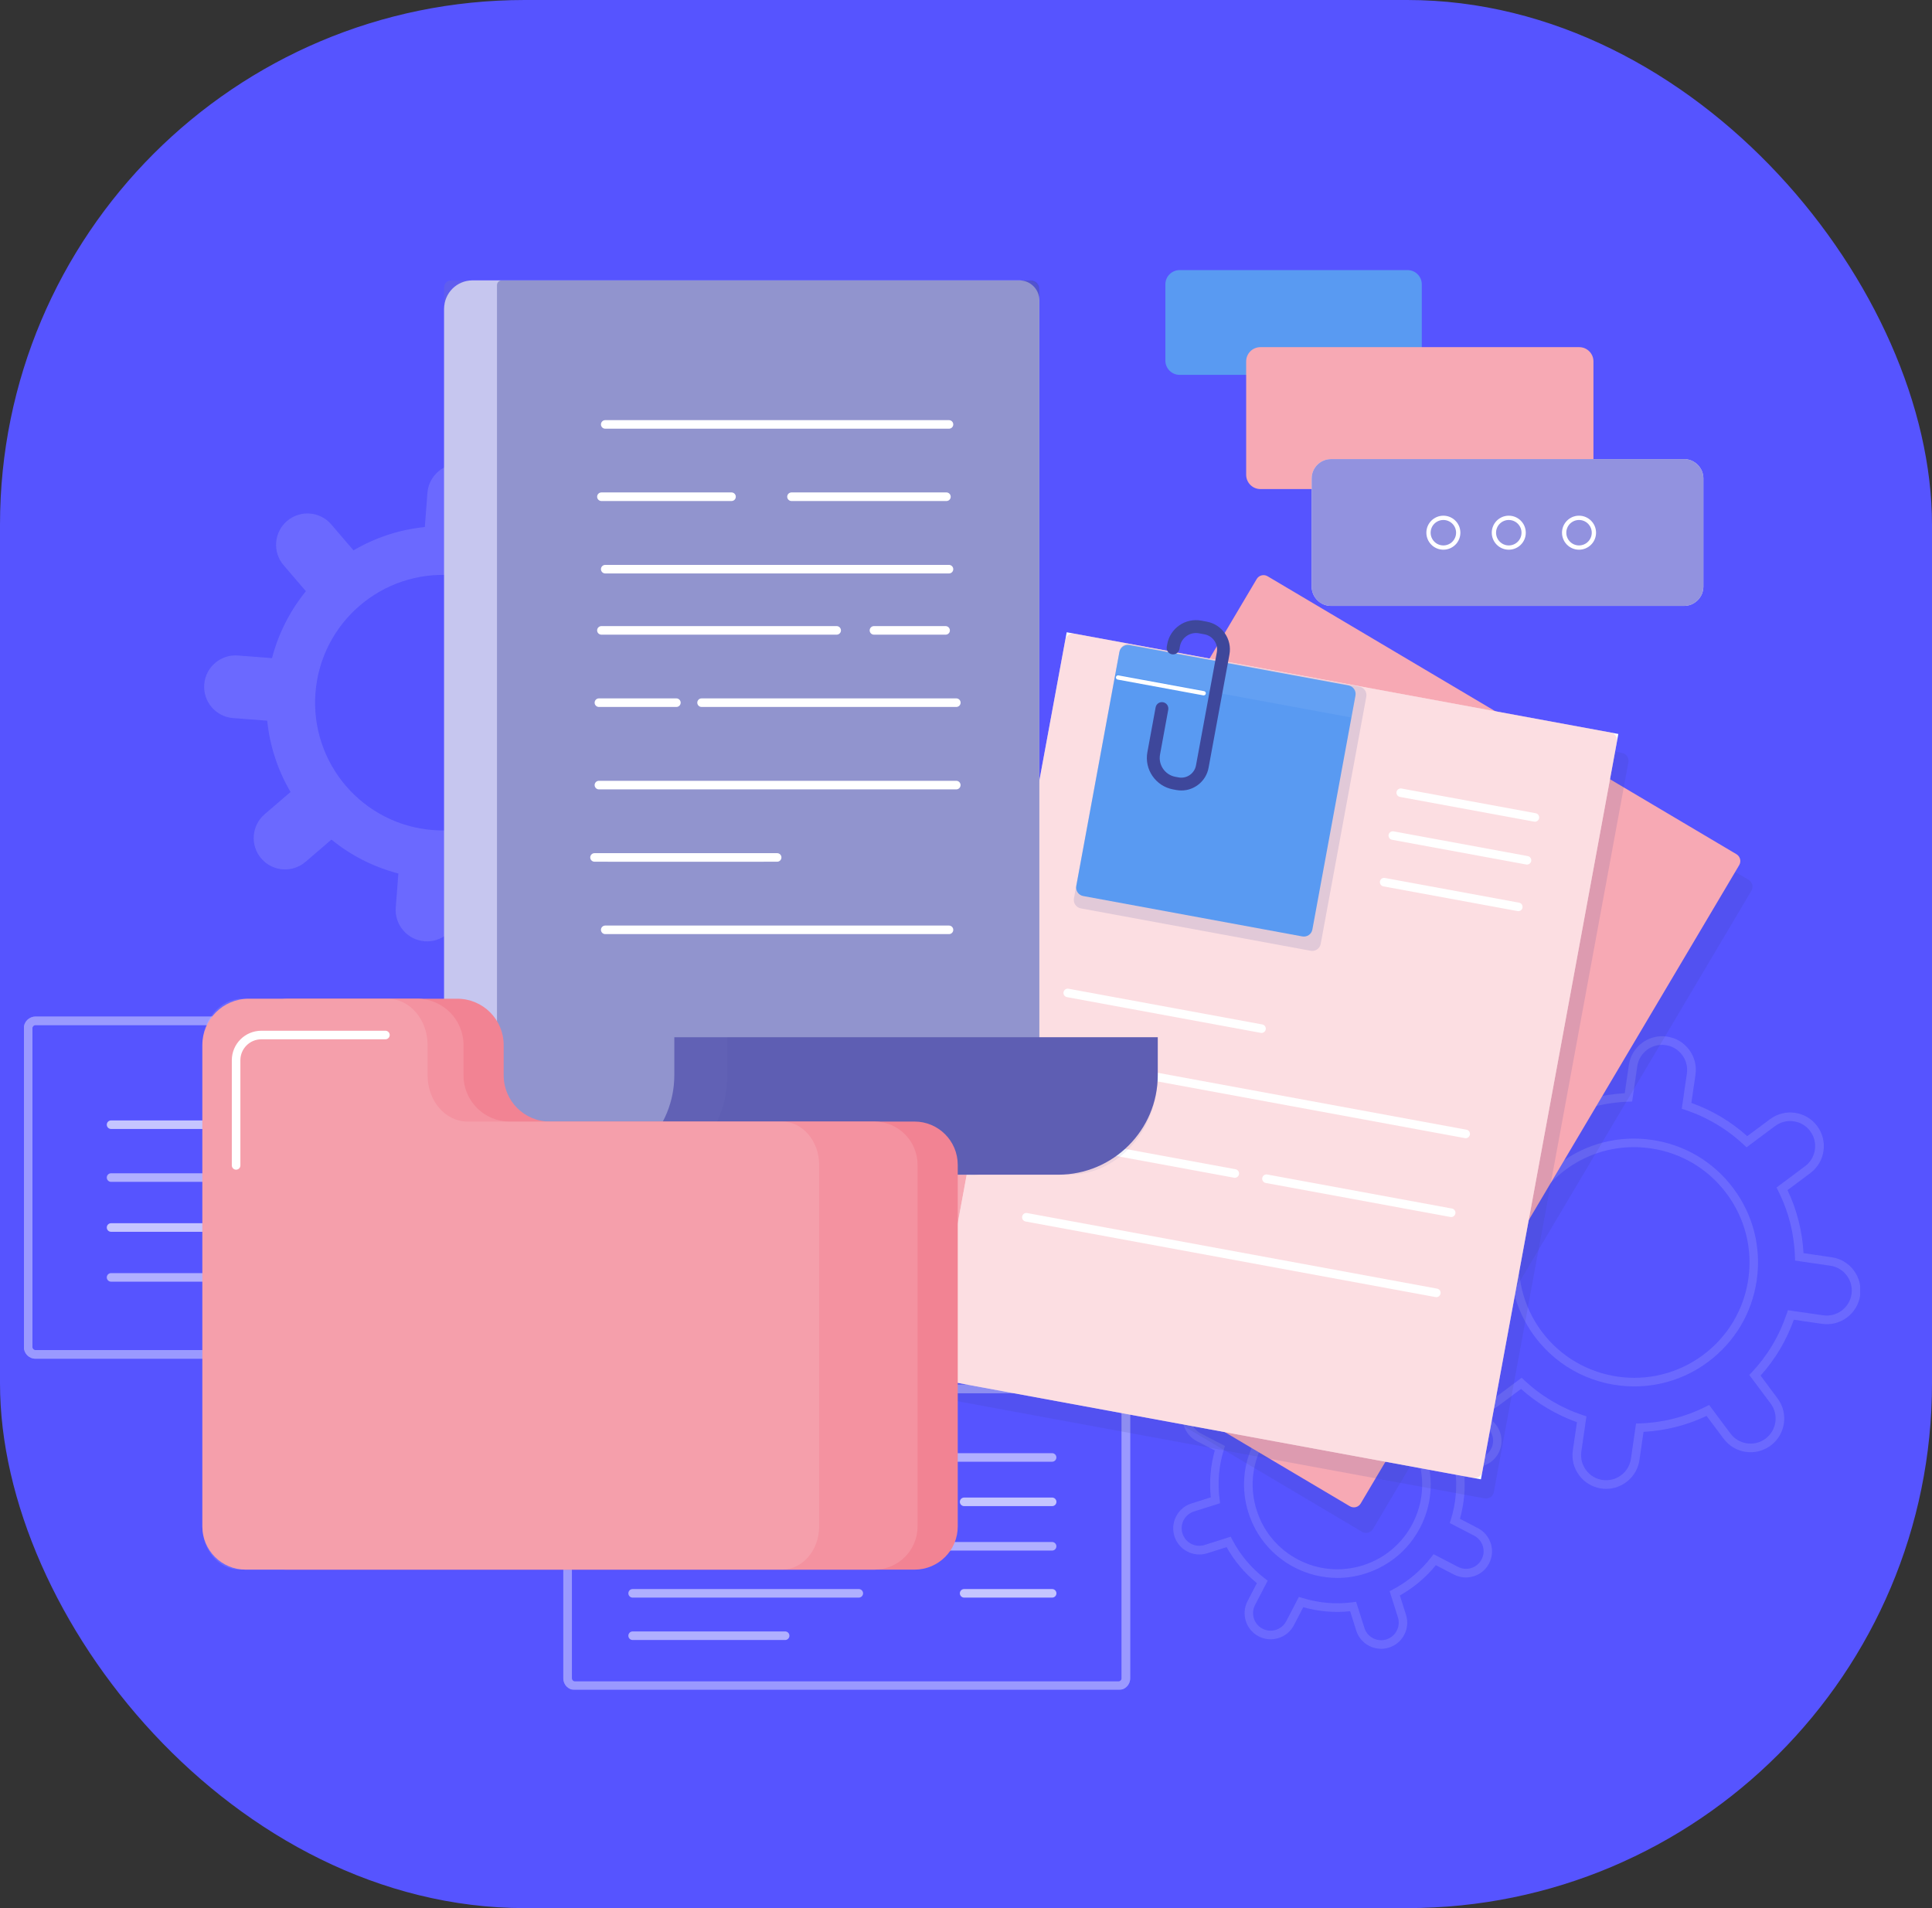 <svg width="81" height="80" viewBox="0 0 81 80" fill="none" xmlns="http://www.w3.org/2000/svg">
<rect x="0" y="0" width="81" height="80" fill="#333333" stroke="none"/>
<rect width="81" height="80" rx="22" fill="#5654FF"/>
<mask id="mask0" mask-type="alpha" maskUnits="userSpaceOnUse" x="0" y="0" width="81" height="80">
<rect width="81" height="80" rx="22" fill="#A531B8"/>
</mask>
<g mask="url(#mask0)">
<g clip-path="url(#clip0)">
<g opacity="0.66">
<g opacity="0.66">
<g opacity="0.66">
<g opacity="0.66">
<path opacity="0.66" d="M27.361 28.813L25.931 28.703C25.821 27.627 25.48 26.612 24.952 25.714L26.04 24.78C26.592 24.307 26.655 23.477 26.182 22.926C25.71 22.374 24.88 22.311 24.328 22.784L23.24 23.718C22.433 23.061 21.481 22.568 20.434 22.297L20.543 20.867C20.599 20.143 20.056 19.511 19.332 19.455C18.608 19.399 17.976 19.942 17.92 20.666L17.811 22.096C16.735 22.206 15.72 22.547 14.821 23.075L13.887 21.986C13.415 21.435 12.585 21.372 12.033 21.844C11.482 22.317 11.419 23.147 11.891 23.698L12.825 24.787C12.168 25.594 11.676 26.546 11.405 27.593L9.975 27.483C9.251 27.428 8.618 27.97 8.563 28.694C8.507 29.418 9.049 30.051 9.773 30.106L11.203 30.216C11.313 31.292 11.654 32.307 12.182 33.205L11.095 34.139C10.544 34.612 10.481 35.442 10.954 35.993C11.426 36.545 12.256 36.608 12.808 36.135L13.896 35.201C14.703 35.859 15.655 36.351 16.702 36.622L16.593 38.052C16.537 38.776 17.08 39.408 17.803 39.464C18.527 39.52 19.16 38.977 19.216 38.253L19.325 36.823C20.401 36.714 21.416 36.372 22.314 35.844L23.249 36.933C23.721 37.484 24.551 37.547 25.103 37.075C25.654 36.602 25.717 35.772 25.244 35.221L24.31 34.132C24.968 33.326 25.46 32.373 25.731 31.326L27.161 31.436C27.885 31.491 28.518 30.949 28.573 30.225C28.625 29.501 28.085 28.869 27.361 28.813ZM18.159 34.802C15.209 34.578 13 32.003 13.226 29.052C13.451 26.102 16.025 23.892 18.977 24.119C21.926 24.343 24.136 26.918 23.91 29.869C23.683 32.819 21.109 35.029 18.159 34.802Z" fill="white"/>
</g>
</g>
<g opacity="0.66">
<g opacity="0.66">
<path opacity="0.66" d="M57.903 69.129C57.731 69.129 57.559 69.088 57.4 69.005C57.14 68.87 56.95 68.642 56.861 68.364L56.605 67.553C55.94 67.622 55.281 67.564 54.639 67.385L54.248 68.139C53.969 68.674 53.306 68.885 52.771 68.606C52.51 68.471 52.32 68.243 52.232 67.965C52.144 67.686 52.169 67.39 52.304 67.129L52.696 66.375C52.178 65.954 51.752 65.446 51.425 64.866L50.615 65.123C50.038 65.306 49.422 64.984 49.239 64.41C49.151 64.131 49.176 63.835 49.311 63.574C49.446 63.314 49.674 63.123 49.952 63.035L50.763 62.778C50.694 62.115 50.752 61.454 50.931 60.813L50.177 60.421C49.916 60.287 49.726 60.059 49.638 59.78C49.55 59.502 49.575 59.205 49.71 58.945C49.844 58.684 50.073 58.494 50.351 58.406C50.63 58.318 50.926 58.343 51.186 58.478L51.941 58.869C52.361 58.352 52.868 57.926 53.45 57.599L53.193 56.789C53.012 56.212 53.331 55.596 53.906 55.413C54.185 55.325 54.481 55.35 54.742 55.485C55.002 55.62 55.193 55.848 55.281 56.126L55.538 56.936C56.202 56.868 56.861 56.925 57.503 57.105L57.894 56.351C58.173 55.815 58.836 55.605 59.371 55.884C59.907 56.162 60.117 56.825 59.838 57.36L59.447 58.115C59.964 58.535 60.39 59.044 60.717 59.624L61.527 59.367C61.805 59.279 62.102 59.304 62.362 59.439C62.623 59.574 62.813 59.802 62.901 60.08C63.083 60.657 62.763 61.273 62.188 61.456L61.378 61.713C61.446 62.376 61.389 63.037 61.209 63.678L61.963 64.07C62.499 64.349 62.709 65.011 62.431 65.547C62.296 65.807 62.068 65.998 61.789 66.086C61.511 66.174 61.214 66.149 60.954 66.014L60.199 65.622C59.777 66.14 59.27 66.565 58.69 66.892L58.947 67.703C59.035 67.981 59.01 68.279 58.875 68.538C58.741 68.798 58.512 68.989 58.234 69.077C58.126 69.111 58.015 69.129 57.903 69.129ZM56.856 67.158L57.203 68.254C57.262 68.441 57.391 68.595 57.566 68.685C57.74 68.775 57.939 68.793 58.128 68.734C58.315 68.674 58.469 68.545 58.559 68.371C58.649 68.197 58.667 67.997 58.608 67.808L58.261 66.713L58.394 66.643C59.03 66.308 59.574 65.85 60.012 65.281L60.104 65.162L61.124 65.692C61.299 65.782 61.498 65.8 61.687 65.741C61.874 65.681 62.028 65.552 62.118 65.378C62.305 65.019 62.165 64.573 61.803 64.384L60.783 63.855L60.828 63.711C61.042 63.025 61.103 62.317 61.01 61.603L60.99 61.454L62.086 61.108C62.472 60.986 62.687 60.571 62.565 60.182C62.506 59.996 62.377 59.841 62.202 59.751C62.028 59.661 61.829 59.644 61.64 59.703L60.544 60.05L60.474 59.917C60.14 59.281 59.682 58.736 59.112 58.298L58.994 58.206L59.524 57.186C59.711 56.825 59.571 56.379 59.209 56.193C58.848 56.006 58.403 56.146 58.216 56.507L57.686 57.527L57.542 57.482C56.856 57.269 56.148 57.209 55.435 57.301L55.286 57.321L54.939 56.225C54.88 56.038 54.751 55.884 54.576 55.794C54.402 55.704 54.203 55.686 54.014 55.745C53.628 55.867 53.412 56.282 53.534 56.67L53.881 57.766L53.748 57.836C53.112 58.17 52.568 58.629 52.13 59.198L52.038 59.317L51.018 58.787C50.843 58.697 50.644 58.679 50.455 58.738C50.268 58.797 50.114 58.927 50.024 59.101C49.934 59.275 49.916 59.475 49.976 59.663C50.035 59.85 50.164 60.005 50.339 60.094L51.359 60.624L51.314 60.768C51.1 61.454 51.039 62.162 51.133 62.875L51.152 63.025L50.056 63.371C49.87 63.431 49.715 63.56 49.625 63.734C49.535 63.908 49.517 64.108 49.577 64.296C49.699 64.683 50.114 64.898 50.502 64.776L51.598 64.429L51.668 64.562C52.002 65.198 52.46 65.743 53.03 66.181L53.148 66.272L52.618 67.293C52.528 67.467 52.51 67.667 52.57 67.855C52.629 68.042 52.758 68.197 52.933 68.286C53.294 68.473 53.739 68.331 53.926 67.972L54.456 66.952L54.6 66.996C55.286 67.21 55.994 67.27 56.705 67.178L56.856 67.158ZM56.067 66.156C55.449 66.156 54.835 66.007 54.269 65.714C53.342 65.232 52.658 64.419 52.342 63.423C52.025 62.428 52.117 61.368 52.598 60.441C53.08 59.514 53.894 58.83 54.889 58.514C55.886 58.197 56.944 58.289 57.871 58.77C58.798 59.252 59.483 60.066 59.799 61.061C60.115 62.056 60.023 63.116 59.542 64.043C59.06 64.97 58.246 65.654 57.251 65.971C56.863 66.095 56.464 66.156 56.067 66.156ZM56.075 58.688C55.714 58.688 55.352 58.743 54.998 58.855C54.093 59.141 53.355 59.762 52.918 60.605C52.482 61.447 52.397 62.408 52.685 63.314C52.97 64.219 53.592 64.957 54.434 65.394C55.277 65.831 56.24 65.913 57.144 65.628C58.049 65.342 58.787 64.72 59.224 63.878C59.66 63.035 59.745 62.074 59.457 61.169C59.172 60.263 58.55 59.525 57.708 59.089C57.194 58.823 56.637 58.688 56.075 58.688Z" fill="white"/>
</g>
</g>
<g opacity="0.66">
<g opacity="0.66">
<path opacity="0.66" d="M67.338 62.422C67.272 62.422 67.204 62.417 67.135 62.408C66.365 62.296 65.829 61.578 65.942 60.809L66.115 59.627C65.245 59.316 64.459 58.849 63.772 58.233L62.815 58.946C62.513 59.17 62.141 59.266 61.767 59.212C61.394 59.158 61.065 58.962 60.839 58.66C60.373 58.037 60.503 57.151 61.126 56.686L62.084 55.973C61.688 55.139 61.464 54.252 61.413 53.33L60.231 53.158C59.461 53.046 58.925 52.328 59.038 51.559C59.092 51.185 59.288 50.856 59.59 50.63C59.892 50.406 60.264 50.31 60.637 50.364L61.819 50.537C62.13 49.667 62.597 48.88 63.214 48.194L62.5 47.238C62.276 46.937 62.181 46.565 62.234 46.191C62.288 45.817 62.484 45.489 62.788 45.262C63.09 45.038 63.461 44.943 63.835 44.996C64.209 45.05 64.537 45.246 64.762 45.55L65.475 46.505C66.309 46.11 67.196 45.886 68.118 45.835L68.29 44.653C68.402 43.883 69.122 43.347 69.889 43.46C70.263 43.514 70.592 43.71 70.818 44.012C71.043 44.314 71.138 44.686 71.084 45.059L70.911 46.241C71.781 46.552 72.568 47.019 73.254 47.635L74.212 46.922C74.835 46.457 75.721 46.584 76.186 47.21C76.651 47.833 76.522 48.719 75.898 49.184L74.943 49.897C75.338 50.731 75.562 51.618 75.613 52.54L76.795 52.712C77.566 52.824 78.099 53.542 77.988 54.311C77.876 55.082 77.156 55.617 76.389 55.504L75.207 55.331C74.896 56.201 74.429 56.988 73.813 57.674L74.526 58.632C74.991 59.255 74.862 60.141 74.238 60.606C73.937 60.83 73.565 60.926 73.191 60.872C72.817 60.818 72.489 60.622 72.262 60.318L71.549 59.363C70.716 59.758 69.828 59.983 68.906 60.033L68.734 61.215C68.632 61.916 68.028 62.422 67.338 62.422ZM63.796 57.766L63.905 57.868C64.617 58.533 65.445 59.027 66.37 59.336L66.512 59.383L66.298 60.859C66.215 61.432 66.614 61.968 67.187 62.05C67.76 62.133 68.296 61.734 68.378 61.161L68.592 59.684L68.743 59.679C69.717 59.647 70.653 59.409 71.522 58.973L71.657 58.906L72.55 60.103C72.717 60.327 72.963 60.475 73.241 60.514C73.52 60.556 73.796 60.484 74.021 60.317C74.486 59.97 74.582 59.309 74.235 58.845L73.342 57.649L73.444 57.539C74.109 56.828 74.603 56 74.912 55.075L74.959 54.933L76.436 55.146C77.01 55.229 77.544 54.83 77.626 54.257C77.709 53.684 77.31 53.149 76.737 53.066L75.261 52.852L75.255 52.701C75.223 51.728 74.986 50.792 74.549 49.922L74.483 49.788L75.679 48.895C76.144 48.548 76.24 47.889 75.893 47.423C75.726 47.199 75.48 47.051 75.201 47.012C74.923 46.971 74.646 47.043 74.422 47.21L73.225 48.102L73.116 48C72.404 47.335 71.576 46.841 70.651 46.532L70.509 46.486L70.723 45.009C70.762 44.73 70.692 44.454 70.525 44.229C70.356 44.005 70.112 43.857 69.834 43.818C69.259 43.733 68.725 44.134 68.642 44.707L68.429 46.184L68.278 46.189C67.304 46.222 66.368 46.459 65.499 46.895L65.364 46.962L64.471 45.765C64.304 45.541 64.058 45.393 63.779 45.354C63.501 45.314 63.224 45.384 63 45.551C62.775 45.719 62.628 45.965 62.588 46.243C62.549 46.522 62.619 46.798 62.786 47.023L63.679 48.219L63.576 48.329C62.912 49.04 62.418 49.868 62.109 50.794L62.062 50.935L60.585 50.722C60.307 50.682 60.03 50.752 59.806 50.919C59.581 51.086 59.434 51.333 59.394 51.611C59.312 52.184 59.71 52.719 60.283 52.802L61.76 53.016L61.766 53.167C61.798 54.14 62.035 55.076 62.472 55.946L62.538 56.081L61.342 56.973C61.117 57.141 60.97 57.387 60.93 57.665C60.891 57.944 60.961 58.22 61.128 58.445C61.295 58.669 61.541 58.817 61.819 58.856C62.098 58.896 62.375 58.826 62.599 58.658L63.796 57.766ZM68.517 58.127C66.932 58.127 65.366 57.406 64.347 56.041C62.633 53.745 63.108 50.483 65.403 48.769C66.515 47.939 67.884 47.592 69.257 47.792C70.631 47.991 71.844 48.713 72.674 49.825C73.504 50.937 73.85 52.306 73.651 53.679C73.452 55.053 72.729 56.266 71.617 57.096C70.689 57.791 69.598 58.127 68.517 58.127ZM68.501 48.095C67.466 48.095 66.463 48.426 65.619 49.056C63.481 50.652 63.041 53.688 64.636 55.825C66.232 57.963 69.268 58.403 71.405 56.808C72.44 56.036 73.112 54.906 73.299 53.628C73.484 52.349 73.16 51.076 72.388 50.041C71.616 49.006 70.486 48.332 69.208 48.147C68.971 48.113 68.734 48.095 68.501 48.095Z" fill="white"/>
</g>
</g>
</g>
</g>
<g opacity="0.81">
<path opacity="0.81" d="M44.112 63.146H40.422C40.323 63.146 40.242 63.066 40.242 62.967C40.242 62.868 40.323 62.787 40.422 62.787H44.112C44.211 62.787 44.291 62.868 44.291 62.967C44.291 63.067 44.212 63.146 44.112 63.146Z" fill="white"/>
<path opacity="0.81" d="M44.112 66.982H40.422C40.323 66.982 40.242 66.901 40.242 66.803C40.242 66.704 40.323 66.623 40.422 66.623H44.112C44.211 66.623 44.291 66.704 44.291 66.803C44.291 66.901 44.212 66.982 44.112 66.982Z" fill="white"/>
<g opacity="0.81">
<g opacity="0.81">
<g opacity="0.81">
<path opacity="0.81" d="M46.896 70.856H24.104C23.835 70.856 23.617 70.637 23.617 70.369V58.54C23.617 58.27 23.836 58.053 24.104 58.053H46.896C47.165 58.053 47.383 58.272 47.383 58.54V70.369C47.383 70.639 47.165 70.856 46.896 70.856ZM24.104 58.412C24.034 58.412 23.977 58.469 23.977 58.54V70.369C23.977 70.439 24.034 70.497 24.104 70.497H46.896C46.966 70.497 47.023 70.439 47.023 70.369V58.54C47.023 58.469 46.966 58.412 46.896 58.412H24.104Z" fill="white"/>
<path opacity="0.66" d="M46.896 70.856H24.104C23.835 70.856 23.617 70.637 23.617 70.369V58.54C23.617 58.27 23.836 58.053 24.104 58.053H46.896C47.165 58.053 47.383 58.272 47.383 58.54V70.369C47.383 70.639 47.165 70.856 46.896 70.856ZM24.104 58.412C24.034 58.412 23.977 58.469 23.977 58.54V70.369C23.977 70.439 24.034 70.497 24.104 70.497H46.896C46.966 70.497 47.023 70.439 47.023 70.369V58.54C47.023 58.469 46.966 58.412 46.896 58.412H24.104Z" fill="white"/>
</g>
</g>
<path opacity="0.81" d="M44.109 61.285H26.523C26.425 61.285 26.344 61.204 26.344 61.105C26.344 61.007 26.425 60.926 26.523 60.926H44.109C44.208 60.926 44.289 61.007 44.289 61.105C44.289 61.204 44.21 61.285 44.109 61.285Z" fill="white"/>
<path opacity="0.81" d="M44.109 65.01H26.523C26.425 65.01 26.344 64.929 26.344 64.83C26.344 64.731 26.425 64.65 26.523 64.65H44.109C44.208 64.65 44.289 64.731 44.289 64.83C44.289 64.929 44.21 65.01 44.109 65.01Z" fill="white"/>
<path opacity="0.81" d="M36.005 63.146H26.523C26.425 63.146 26.344 63.066 26.344 62.967C26.344 62.868 26.425 62.787 26.523 62.787H36.005C36.104 62.787 36.185 62.868 36.185 62.967C36.185 63.067 36.104 63.146 36.005 63.146Z" fill="white"/>
<path opacity="0.81" d="M36.005 66.982H26.523C26.425 66.982 26.344 66.901 26.344 66.803C26.344 66.704 26.425 66.623 26.523 66.623H36.005C36.104 66.623 36.185 66.704 36.185 66.803C36.185 66.901 36.104 66.982 36.005 66.982Z" fill="white"/>
<path opacity="0.81" d="M32.917 68.76H26.523C26.425 68.76 26.344 68.679 26.344 68.58C26.344 68.481 26.425 68.4 26.523 68.4H32.917C33.016 68.4 33.097 68.481 33.097 68.58C33.097 68.679 33.016 68.76 32.917 68.76Z" fill="white"/>
</g>
</g>
<g opacity="0.81">
<path opacity="0.81" d="M8.804 51.645H4.656C4.557 51.645 4.477 51.564 4.477 51.465C4.477 51.366 4.557 51.285 4.656 51.285H8.804C8.903 51.285 8.984 51.366 8.984 51.465C8.984 51.564 8.903 51.645 8.804 51.645Z" fill="white"/>
<path opacity="0.81" d="M8.804 47.334H4.656C4.557 47.334 4.477 47.253 4.477 47.154C4.477 47.055 4.557 46.975 4.656 46.975H8.804C8.903 46.975 8.984 47.055 8.984 47.154C8.984 47.253 8.903 47.334 8.804 47.334Z" fill="white"/>
<g opacity="0.81">
<g opacity="0.81">
<g opacity="0.81">
<path opacity="0.81" d="M27.18 56.966H1.487C1.217 56.966 1 56.747 1 56.479V43.108C1 42.839 1.219 42.621 1.487 42.621H27.18C27.449 42.621 27.667 42.84 27.667 43.108V56.479C27.667 56.747 27.448 56.966 27.18 56.966ZM1.487 42.979C1.417 42.979 1.359 43.036 1.359 43.106V56.477C1.359 56.547 1.417 56.605 1.487 56.605H27.18C27.25 56.605 27.307 56.547 27.307 56.477V43.106C27.307 43.036 27.25 42.979 27.18 42.979H1.487Z" fill="white"/>
<path opacity="0.66" d="M27.18 56.966H1.487C1.217 56.966 1 56.747 1 56.479V43.108C1 42.839 1.219 42.621 1.487 42.621H27.18C27.449 42.621 27.667 42.84 27.667 43.108V56.479C27.667 56.747 27.448 56.966 27.18 56.966ZM1.487 42.979C1.417 42.979 1.359 43.036 1.359 43.106V56.477C1.359 56.547 1.417 56.605 1.487 56.605H27.18C27.25 56.605 27.307 56.547 27.307 56.477V43.106C27.307 43.036 27.25 42.979 27.18 42.979H1.487Z" fill="white"/>
</g>
</g>
<path opacity="0.81" d="M24.421 53.736H4.656C4.557 53.736 4.477 53.655 4.477 53.557C4.477 53.458 4.557 53.377 4.656 53.377H24.421C24.52 53.377 24.601 53.458 24.601 53.557C24.601 53.657 24.521 53.736 24.421 53.736Z" fill="white"/>
<path opacity="0.81" d="M24.421 49.551H4.656C4.557 49.551 4.477 49.47 4.477 49.371C4.477 49.272 4.557 49.191 4.656 49.191H24.421C24.52 49.191 24.601 49.272 24.601 49.371C24.601 49.47 24.521 49.551 24.421 49.551Z" fill="white"/>
<path opacity="0.81" d="M24.42 51.645H13.766C13.667 51.645 13.586 51.564 13.586 51.465C13.586 51.366 13.667 51.285 13.766 51.285H24.422C24.521 51.285 24.602 51.366 24.602 51.465C24.6 51.564 24.521 51.645 24.42 51.645Z" fill="white"/>
<path opacity="0.81" d="M24.42 47.334H13.766C13.667 47.334 13.586 47.253 13.586 47.154C13.586 47.055 13.667 46.975 13.766 46.975H24.422C24.521 46.975 24.602 47.055 24.602 47.154C24.6 47.253 24.521 47.334 24.42 47.334Z" fill="white"/>
<path opacity="0.81" d="M24.42 45.336H17.234C17.136 45.336 17.055 45.255 17.055 45.156C17.055 45.057 17.136 44.977 17.234 44.977H24.42C24.519 44.977 24.6 45.057 24.6 45.156C24.6 45.255 24.521 45.336 24.42 45.336Z" fill="white"/>
</g>
</g>
<path opacity="0.14" d="M57.105 64.224L37.448 52.571C37.29 52.477 37.238 52.272 37.331 52.114L53.2 25.351C53.293 25.193 53.498 25.14 53.656 25.234L73.313 36.888C73.471 36.981 73.523 37.186 73.43 37.344L57.562 64.108C57.466 64.266 57.263 64.318 57.105 64.224Z" fill="#3E479B"/>
<path d="M56.593 63.152L36.937 51.498C36.779 51.405 36.726 51.2 36.82 51.042L52.688 24.276C52.781 24.118 52.986 24.066 53.144 24.16L72.801 35.813C72.959 35.907 73.011 36.111 72.918 36.27L57.048 63.035C56.955 63.193 56.752 63.245 56.593 63.152Z" fill="#F7A9B4"/>
<path opacity="0.14" d="M62.243 62.823L39.769 58.68C39.588 58.646 39.469 58.474 39.501 58.292L45.142 27.693C45.176 27.512 45.349 27.393 45.53 27.425L68.004 31.568C68.186 31.602 68.304 31.774 68.272 31.956L62.631 62.555C62.597 62.736 62.422 62.857 62.243 62.823Z" fill="#3E479B"/>
<path d="M44.722 26.508L38.961 57.76L62.088 62.023L67.85 30.772L44.722 26.508Z" fill="white"/>
<path opacity="0.39" d="M61.762 61.963L39.289 57.821C39.107 57.787 38.989 57.614 39.021 57.433L44.662 26.834C44.696 26.652 44.868 26.534 45.05 26.566L67.524 30.709C67.705 30.743 67.824 30.915 67.791 31.096L62.15 61.696C62.116 61.877 61.944 61.998 61.762 61.963Z" fill="#F7A9B4"/>
<path d="M64.351 34.452C64.34 34.452 64.329 34.45 64.318 34.448L58.694 33.412C58.597 33.394 58.532 33.3 58.55 33.203C58.568 33.106 58.661 33.042 58.76 33.06L64.385 34.096C64.482 34.114 64.546 34.208 64.528 34.305C64.51 34.391 64.435 34.452 64.351 34.452Z" fill="white"/>
<path d="M64.019 36.249C64.008 36.249 63.997 36.247 63.986 36.245L58.362 35.209C58.264 35.191 58.2 35.097 58.218 35C58.236 34.903 58.329 34.839 58.428 34.856L64.053 35.893C64.15 35.911 64.214 36.004 64.197 36.102C64.178 36.19 64.103 36.249 64.019 36.249Z" fill="white"/>
<path d="M63.655 38.202C63.645 38.202 63.634 38.2 63.623 38.198L57.998 37.162C57.901 37.144 57.837 37.05 57.855 36.953C57.873 36.856 57.964 36.792 58.063 36.81L63.688 37.846C63.785 37.864 63.849 37.958 63.831 38.055C63.817 38.141 63.74 38.202 63.655 38.202Z" fill="white"/>
<path opacity="0.14" d="M54.953 39.862L45.315 38.085C45.119 38.049 44.99 37.861 45.026 37.667L46.937 27.301C46.973 27.105 47.161 26.976 47.355 27.012L56.994 28.789C57.189 28.825 57.319 29.013 57.283 29.207L55.371 39.573C55.337 39.769 55.149 39.898 54.953 39.862Z" fill="#3E479B"/>
<path d="M54.601 39.261L45.412 37.567C45.217 37.531 45.087 37.342 45.123 37.148L46.932 27.334C46.968 27.139 47.157 27.009 47.351 27.045L56.54 28.739C56.736 28.775 56.865 28.964 56.829 29.158L55.022 38.972C54.986 39.168 54.797 39.297 54.601 39.261Z" fill="#599AF2"/>
<path opacity="0.07" d="M56.658 30.083L46.762 28.259L46.934 27.323C46.968 27.133 47.152 27.007 47.342 27.043L56.563 28.743C56.746 28.777 56.867 28.953 56.833 29.134L56.658 30.083Z" fill="#ECF1F7"/>
<path d="M49.529 33.142C49.459 33.142 49.389 33.134 49.317 33.122L49.181 33.097C48.453 32.962 47.97 32.261 48.105 31.534L48.45 29.658C48.476 29.511 48.618 29.414 48.764 29.443C48.911 29.47 49.006 29.61 48.979 29.757L48.635 31.633C48.554 32.067 48.843 32.488 49.278 32.569L49.414 32.594C49.752 32.657 50.079 32.432 50.142 32.092L51.017 27.346C51.081 26.998 50.85 26.66 50.499 26.595L50.266 26.552C49.894 26.484 49.538 26.73 49.468 27.1L49.447 27.217C49.42 27.364 49.278 27.459 49.132 27.432C48.987 27.405 48.89 27.265 48.917 27.118L48.938 27.001C49.06 26.338 49.7 25.898 50.363 26.02L50.596 26.064C51.238 26.182 51.663 26.8 51.545 27.441L50.67 32.188C50.569 32.748 50.079 33.142 49.529 33.142Z" fill="#3E479B"/>
<path d="M50.466 29.155C50.46 29.155 50.455 29.155 50.45 29.154L46.858 28.492C46.81 28.483 46.778 28.437 46.787 28.388C46.796 28.34 46.842 28.306 46.891 28.316L50.482 28.977C50.531 28.986 50.563 29.033 50.554 29.082C50.545 29.125 50.507 29.155 50.466 29.155Z" fill="white"/>
<path d="M61.45 47.721C61.439 47.721 61.428 47.721 61.417 47.717L44.229 44.548C44.132 44.531 44.067 44.437 44.085 44.34C44.103 44.243 44.195 44.178 44.295 44.196L61.484 47.365C61.581 47.383 61.645 47.477 61.627 47.575C61.609 47.66 61.534 47.721 61.45 47.721Z" fill="white"/>
<path d="M60.219 54.385C60.208 54.385 60.198 54.385 60.187 54.382L42.998 51.213C42.901 51.195 42.837 51.102 42.855 51.003C42.873 50.906 42.966 50.839 43.063 50.859L60.252 54.028C60.349 54.046 60.413 54.139 60.395 54.236C60.379 54.324 60.304 54.385 60.219 54.385Z" fill="white"/>
<path d="M51.769 49.381C51.758 49.381 51.748 49.381 51.737 49.377L43.612 47.879C43.514 47.861 43.45 47.767 43.468 47.669C43.486 47.572 43.579 47.505 43.676 47.525L51.802 49.023C51.899 49.041 51.963 49.135 51.945 49.233C51.929 49.32 51.854 49.381 51.769 49.381Z" fill="white"/>
<path d="M52.89 43.308C52.88 43.308 52.869 43.308 52.858 43.304L44.733 41.806C44.636 41.788 44.571 41.695 44.589 41.598C44.607 41.501 44.7 41.436 44.797 41.454L52.923 42.952C53.02 42.97 53.084 43.064 53.066 43.161C53.05 43.247 52.975 43.308 52.89 43.308Z" fill="white"/>
<path d="M60.84 51.027C60.829 51.027 60.818 51.027 60.807 51.023L53.065 49.597C52.968 49.579 52.903 49.486 52.921 49.387C52.939 49.29 53.031 49.225 53.131 49.243L60.874 50.67C60.971 50.688 61.036 50.781 61.018 50.878C61.002 50.966 60.926 51.027 60.84 51.027Z" fill="white"/>
<path d="M59.011 15.717H49.458C49.127 15.717 48.859 15.449 48.859 15.118V11.922C48.859 11.592 49.127 11.324 49.458 11.324H59.011C59.342 11.324 59.609 11.592 59.609 11.922V15.118C59.609 15.449 59.342 15.717 59.011 15.717Z" fill="#599AF2"/>
<path d="M66.208 20.505H52.844C52.514 20.505 52.246 20.237 52.246 19.906V15.153C52.246 14.822 52.514 14.555 52.844 14.555H66.208C66.539 14.555 66.806 14.822 66.806 15.153V19.905C66.808 20.237 66.539 20.505 66.208 20.505Z" fill="#F7A9B4"/>
<path d="M55.804 19.248H70.603C71.051 19.248 71.415 19.614 71.415 20.06V24.593C71.415 25.04 71.049 25.404 70.603 25.404H55.804C55.357 25.404 54.992 25.038 54.992 24.593V20.06C54.992 19.613 55.357 19.248 55.804 19.248Z" fill="white"/>
<path opacity="0.74" d="M55.804 19.248H70.603C71.051 19.248 71.415 19.614 71.415 20.06V24.593C71.415 25.04 71.049 25.404 70.603 25.404H55.804C55.357 25.404 54.992 25.038 54.992 24.593V20.06C54.992 19.613 55.357 19.248 55.804 19.248Z" fill="#6D6CD4"/>
<path d="M66.201 23.047C65.808 23.047 65.488 22.728 65.488 22.334C65.488 21.941 65.808 21.621 66.201 21.621C66.595 21.621 66.915 21.941 66.915 22.334C66.915 22.728 66.595 23.047 66.201 23.047ZM66.201 21.801C65.907 21.801 65.668 22.04 65.668 22.334C65.668 22.629 65.907 22.868 66.201 22.868C66.496 22.868 66.735 22.629 66.735 22.334C66.735 22.04 66.496 21.801 66.201 21.801Z" fill="white"/>
<path d="M63.256 23.047C62.863 23.047 62.543 22.728 62.543 22.334C62.543 21.941 62.863 21.621 63.256 21.621C63.65 21.621 63.969 21.941 63.969 22.334C63.971 22.728 63.65 23.047 63.256 23.047ZM63.256 21.801C62.962 21.801 62.723 22.04 62.723 22.334C62.723 22.629 62.962 22.868 63.256 22.868C63.551 22.868 63.79 22.629 63.79 22.334C63.791 22.04 63.551 21.801 63.256 21.801Z" fill="white"/>
<path d="M60.514 23.047C60.121 23.047 59.801 22.728 59.801 22.334C59.801 21.941 60.121 21.621 60.514 21.621C60.907 21.621 61.227 21.941 61.227 22.334C61.227 22.728 60.907 23.047 60.514 23.047ZM60.514 21.801C60.219 21.801 59.98 22.04 59.98 22.334C59.98 22.629 60.219 22.868 60.514 22.868C60.809 22.868 61.047 22.629 61.047 22.334C61.047 22.04 60.809 21.801 60.514 21.801Z" fill="white"/>
<path d="M19.809 11.756H42.739C43.2 11.756 43.576 12.13 43.576 12.593V46.367C43.576 47.96 42.284 49.252 40.691 49.252H24.769C21.373 49.252 18.621 46.499 18.621 43.104V12.941C18.621 12.286 19.153 11.756 19.809 11.756Z" fill="white"/>
<path opacity="0.39" d="M18.914 11.756H43.127C43.375 11.756 43.576 11.957 43.576 12.205V46.499C43.576 48.019 42.345 49.25 40.825 49.25H24.223C21.129 49.25 18.621 46.742 18.621 43.648V12.047C18.621 11.885 18.752 11.756 18.914 11.756Z" fill="#6D6CD4"/>
<path opacity="0.39" d="M21.035 11.756H43.22C43.416 11.756 43.574 11.914 43.574 12.11V46.595C43.574 48.062 42.385 49.252 40.917 49.252H26.344C23.302 49.252 20.836 46.787 20.836 43.744V11.954C20.838 11.844 20.926 11.756 21.035 11.756Z" fill="#3E479B"/>
<path d="M24.32 49.244V49.251H44.364C46.67 49.251 48.54 47.381 48.54 45.075V43.488H28.271V45.075C28.271 47.304 26.523 49.126 24.32 49.244Z" fill="#6161B5"/>
<g opacity="0.28">
<path opacity="0.28" d="M26.977 49.244V49.251H44.821C46.874 49.251 48.539 47.381 48.539 45.075V43.488H30.492V45.075C30.492 47.304 28.936 49.126 26.977 49.244Z" fill="#3E479B"/>
</g>
<path d="M39.786 39.164H25.375C25.276 39.164 25.195 39.083 25.195 38.984C25.195 38.886 25.276 38.805 25.375 38.805H39.786C39.885 38.805 39.966 38.886 39.966 38.984C39.966 39.085 39.887 39.164 39.786 39.164Z" fill="white"/>
<path d="M40.092 33.096H25.109C25.011 33.096 24.93 33.015 24.93 32.916C24.93 32.817 25.011 32.736 25.109 32.736H40.092C40.191 32.736 40.272 32.817 40.272 32.916C40.272 33.015 40.191 33.096 40.092 33.096Z" fill="white"/>
<path d="M32.582 36.129H24.926C24.827 36.129 24.746 36.048 24.746 35.949C24.746 35.85 24.827 35.77 24.926 35.77H32.582C32.681 35.77 32.762 35.85 32.762 35.949C32.762 36.048 32.683 36.129 32.582 36.129Z" fill="white"/>
<path d="M32.004 36.129H25.508C25.409 36.129 25.328 36.048 25.328 35.949C25.328 35.85 25.409 35.77 25.508 35.77H32.004C32.103 35.77 32.183 35.85 32.183 35.949C32.183 36.048 32.103 36.129 32.004 36.129Z" fill="white"/>
<path d="M35.077 26.609H25.215C25.116 26.609 25.035 26.529 25.035 26.43C25.035 26.331 25.116 26.25 25.215 26.25H35.077C35.176 26.25 35.257 26.331 35.257 26.43C35.257 26.53 35.176 26.609 35.077 26.609Z" fill="white"/>
<path d="M39.646 26.609H36.641C36.542 26.609 36.461 26.529 36.461 26.43C36.461 26.331 36.542 26.25 36.641 26.25H39.644C39.743 26.25 39.824 26.331 39.824 26.43C39.826 26.53 39.745 26.609 39.646 26.609Z" fill="white"/>
<path d="M40.094 29.64H29.414C29.315 29.64 29.234 29.56 29.234 29.461C29.234 29.362 29.315 29.281 29.414 29.281H40.094C40.193 29.281 40.274 29.362 40.274 29.461C40.274 29.56 40.193 29.64 40.094 29.64Z" fill="white"/>
<path d="M28.357 29.64H25.109C25.011 29.64 24.93 29.56 24.93 29.461C24.93 29.362 25.011 29.281 25.109 29.281H28.357C28.456 29.281 28.537 29.362 28.537 29.461C28.537 29.56 28.458 29.64 28.357 29.64Z" fill="white"/>
<path d="M39.786 24.043H25.375C25.276 24.043 25.195 23.962 25.195 23.863C25.195 23.764 25.276 23.684 25.375 23.684H39.786C39.885 23.684 39.966 23.764 39.966 23.863C39.966 23.962 39.887 24.043 39.786 24.043Z" fill="white"/>
<path d="M39.786 17.974H25.375C25.276 17.974 25.195 17.894 25.195 17.795C25.195 17.696 25.276 17.615 25.375 17.615H39.786C39.885 17.615 39.966 17.696 39.966 17.795C39.966 17.894 39.887 17.974 39.786 17.974Z" fill="white"/>
<path d="M30.669 21.006H25.215C25.116 21.006 25.035 20.925 25.035 20.826C25.035 20.727 25.116 20.646 25.215 20.646H30.669C30.768 20.646 30.849 20.727 30.849 20.826C30.849 20.927 30.768 21.006 30.669 21.006Z" fill="white"/>
<path d="M39.68 21.006H33.184C33.085 21.006 33.004 20.925 33.004 20.826C33.004 20.727 33.085 20.646 33.184 20.646H39.68C39.778 20.646 39.859 20.727 39.859 20.826C39.859 20.927 39.78 21.006 39.68 21.006Z" fill="white"/>
<path d="M38.342 47.023H23.054C21.983 47.023 21.117 46.156 21.117 45.087V43.817C21.117 42.742 20.246 41.873 19.174 41.873H12.112C11.037 41.873 10.168 42.744 10.168 43.817V48.836V54.606V63.998C10.168 64.999 10.978 65.809 11.979 65.809H38.344C39.344 65.809 40.154 64.999 40.154 63.998V48.836C40.153 47.836 39.343 47.023 38.342 47.023Z" fill="#F28393"/>
<path d="M36.658 47.023H21.37C20.3 47.023 19.434 46.156 19.434 45.087V43.817C19.434 42.742 18.562 41.873 17.49 41.873H10.428C9.354 41.873 8.484 42.744 8.484 43.817V48.836V54.606V63.998C8.484 64.999 9.295 65.809 10.295 65.809H36.658C37.659 65.809 38.469 64.999 38.469 63.998V48.836C38.469 47.836 37.659 47.023 36.658 47.023Z" fill="#F28393"/>
<path opacity="0.12" d="M36.658 47.023H21.37C20.3 47.023 19.434 46.156 19.434 45.087V43.817C19.434 42.742 18.562 41.873 17.49 41.873H10.428C9.354 41.873 8.484 42.744 8.484 43.817V48.836V54.606V63.998C8.484 64.999 9.295 65.809 10.295 65.809H36.658C37.659 65.809 38.469 64.999 38.469 63.998V48.836C38.469 47.836 37.659 47.023 36.658 47.023Z" fill="white"/>
<path opacity="0.12" d="M32.782 47.023H19.597C18.674 47.023 17.927 46.156 17.927 45.087V43.817C17.927 42.742 17.176 41.873 16.25 41.873H10.161C9.235 41.873 8.484 42.744 8.484 43.817V48.836V54.606V63.998C8.484 64.999 9.183 65.809 10.046 65.809H32.782C33.644 65.809 34.343 64.999 34.343 63.998V48.836C34.343 47.836 33.644 47.023 32.782 47.023Z" fill="white"/>
<path d="M9.898 49.041C9.8 49.041 9.719 48.96 9.719 48.861V44.453C9.719 43.77 10.274 43.215 10.957 43.215H16.159C16.258 43.215 16.339 43.296 16.339 43.395C16.339 43.493 16.258 43.574 16.159 43.574H10.957C10.472 43.574 10.078 43.968 10.078 44.453V48.861C10.078 48.962 9.997 49.041 9.898 49.041Z" fill="white"/>
</g>
</g>
<defs>
<clipPath id="clip0">
<rect width="77" height="59.531" fill="white" transform="translate(1 11.324)"/>
</clipPath>
</defs>
</svg>
